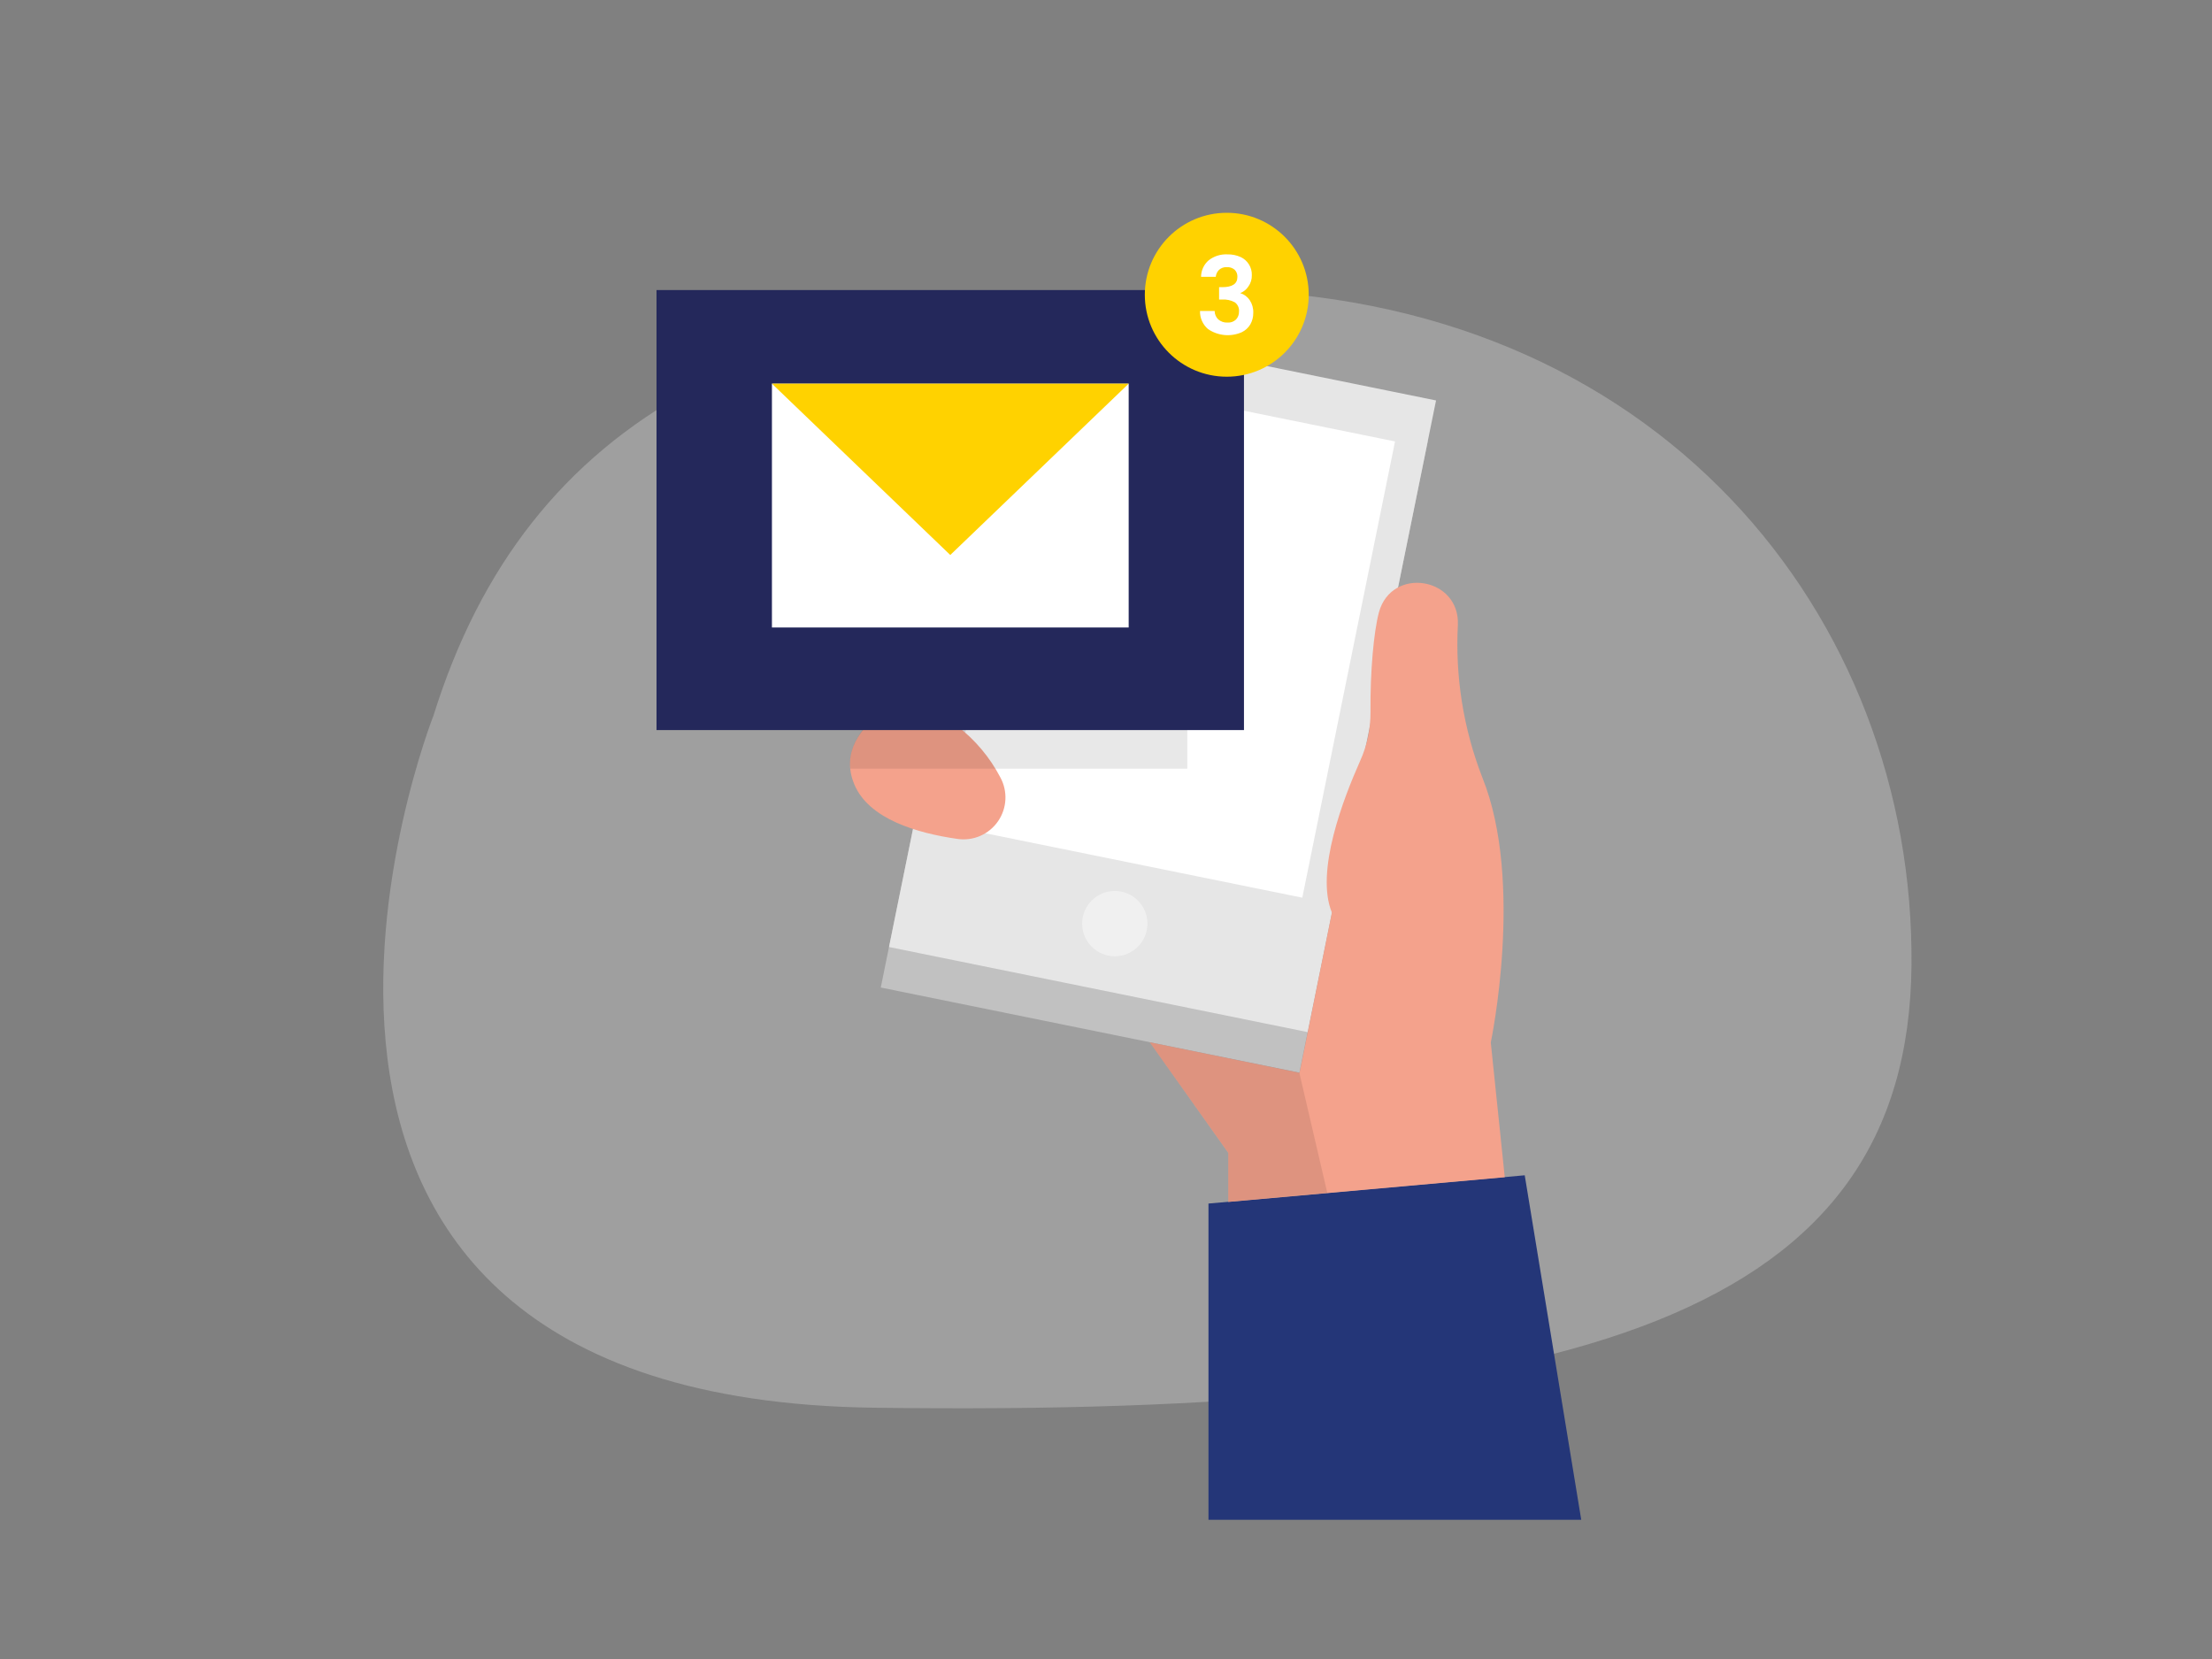 <svg width="200" height="150" viewBox="0 0 200 150" fill="none" xmlns="http://www.w3.org/2000/svg">
<rect x="0" y="0" width="200" height="150" fill="#808080" stroke="none"/>
<path opacity="0.3" d="M39.195 64.695C39.195 64.695 14.81 126.415 79 127.28C143.19 128.145 172.54 118.67 172.83 87.28C173.12 55.89 150 26.555 109.705 26.23C69.41 25.905 47.62 37.715 39.195 64.695Z" fill="#E6E6E6"/>
<path d="M129.096 39.87L91.245 32.176L79.636 89.288L117.487 96.982L129.096 39.87Z" fill="#C1C1C1"/>
<path d="M129.841 36.207L91.99 28.513L80.381 85.625L118.232 93.319L129.841 36.207Z" fill="#E6E6E6"/>
<path d="M126.133 39.914L93.961 33.374L85.576 74.626L117.748 81.165L126.133 39.914Z" fill="white"/>
<path d="M84.325 62C84.325 62 74.855 65.115 77.235 70.9C78.525 74.035 82.875 75.33 86.595 75.855C87.291 75.952 88.001 75.854 88.645 75.571C89.288 75.288 89.841 74.831 90.24 74.252C90.639 73.673 90.869 72.994 90.904 72.292C90.939 71.59 90.779 70.891 90.44 70.275C89.492 68.465 88.161 66.883 86.54 65.64L84.325 62Z" fill="#F4A28C"/>
<path d="M109.265 137.415V108.82L137.86 106.265L142.97 137.415H109.265Z" fill="#243678"/>
<path d="M103.955 94.24L111.055 104.24V108.675L136.055 106.44L134.79 94.255C134.79 94.255 137.85 79.755 134.02 70.28C132.319 65.894 131.567 61.198 131.815 56.5C132 52.175 125.815 51.185 124.675 55.37C124.205 57.14 123.88 60.74 123.915 64.37C123.928 65.899 123.608 67.413 122.975 68.805C121.475 72.18 118.895 78.805 120.425 82.515L117.5 97L103.955 94.24Z" fill="#F4A28C"/>
<path d="M112.475 26.225H59.36V66.01H112.475V26.225Z" fill="#24285B"/>
<path opacity="0.42" d="M100.795 86.46C102.424 86.46 103.745 85.139 103.745 83.51C103.745 81.881 102.424 80.56 100.795 80.56C99.166 80.56 97.845 81.881 97.845 83.51C97.845 85.139 99.166 86.46 100.795 86.46Z" fill="white"/>
<path d="M110.92 34.06C115.012 34.06 118.33 30.742 118.33 26.65C118.33 22.558 115.012 19.24 110.92 19.24C106.827 19.24 103.51 22.558 103.51 26.65C103.51 30.742 106.827 34.06 110.92 34.06Z" fill="#FFD200"/>
<path d="M109.29 23.53C109.769 23.158 110.365 22.97 110.97 23C111.388 22.988 111.804 23.072 112.185 23.245C112.492 23.39 112.75 23.621 112.928 23.911C113.106 24.2 113.195 24.535 113.185 24.875C113.197 25.245 113.087 25.609 112.87 25.91C112.693 26.179 112.436 26.386 112.135 26.5C112.489 26.61 112.794 26.837 113 27.145C113.222 27.484 113.333 27.885 113.315 28.29C113.321 28.654 113.229 29.013 113.05 29.33C112.865 29.642 112.589 29.892 112.26 30.045C111.77 30.258 111.234 30.342 110.702 30.291C110.17 30.239 109.66 30.053 109.22 29.75C108.986 29.548 108.8 29.297 108.675 29.014C108.55 28.731 108.491 28.424 108.5 28.115H109.825C109.824 28.258 109.852 28.4 109.908 28.531C109.964 28.663 110.046 28.782 110.15 28.88C110.383 29.08 110.684 29.182 110.99 29.165C111.13 29.175 111.27 29.156 111.402 29.109C111.533 29.061 111.654 28.987 111.755 28.89C111.936 28.697 112.033 28.44 112.025 28.175C112.04 28.016 112.014 27.855 111.949 27.709C111.884 27.563 111.783 27.436 111.655 27.34C111.305 27.145 110.905 27.056 110.505 27.085H110.225V25.965H110.5C111.42 25.965 111.88 25.66 111.88 25.04C111.887 24.921 111.869 24.801 111.827 24.689C111.785 24.577 111.719 24.475 111.635 24.39C111.436 24.222 111.18 24.137 110.92 24.155C110.792 24.147 110.663 24.165 110.542 24.208C110.421 24.251 110.31 24.318 110.215 24.405C110.047 24.572 109.945 24.794 109.925 25.03H108.595C108.595 24.745 108.658 24.463 108.778 24.204C108.898 23.945 109.072 23.715 109.29 23.53Z" fill="white"/>
<path d="M102.05 34.69H69.795V56.735H102.05V34.69Z" fill="white"/>
<path d="M69.795 34.69L85.92 50.18L102.05 34.69H69.795Z" fill="#FFD200"/>
<path opacity="0.09" d="M76.88 69.5H107.35V66H78C78 66 76.61 67.58 76.88 69.5Z" fill="black"/>
<path opacity="0.09" d="M117.48 96.99L120.01 107.86L111.055 108.66V104.225L103.955 94.24L117.48 96.99Z" fill="black"/>
</svg>
